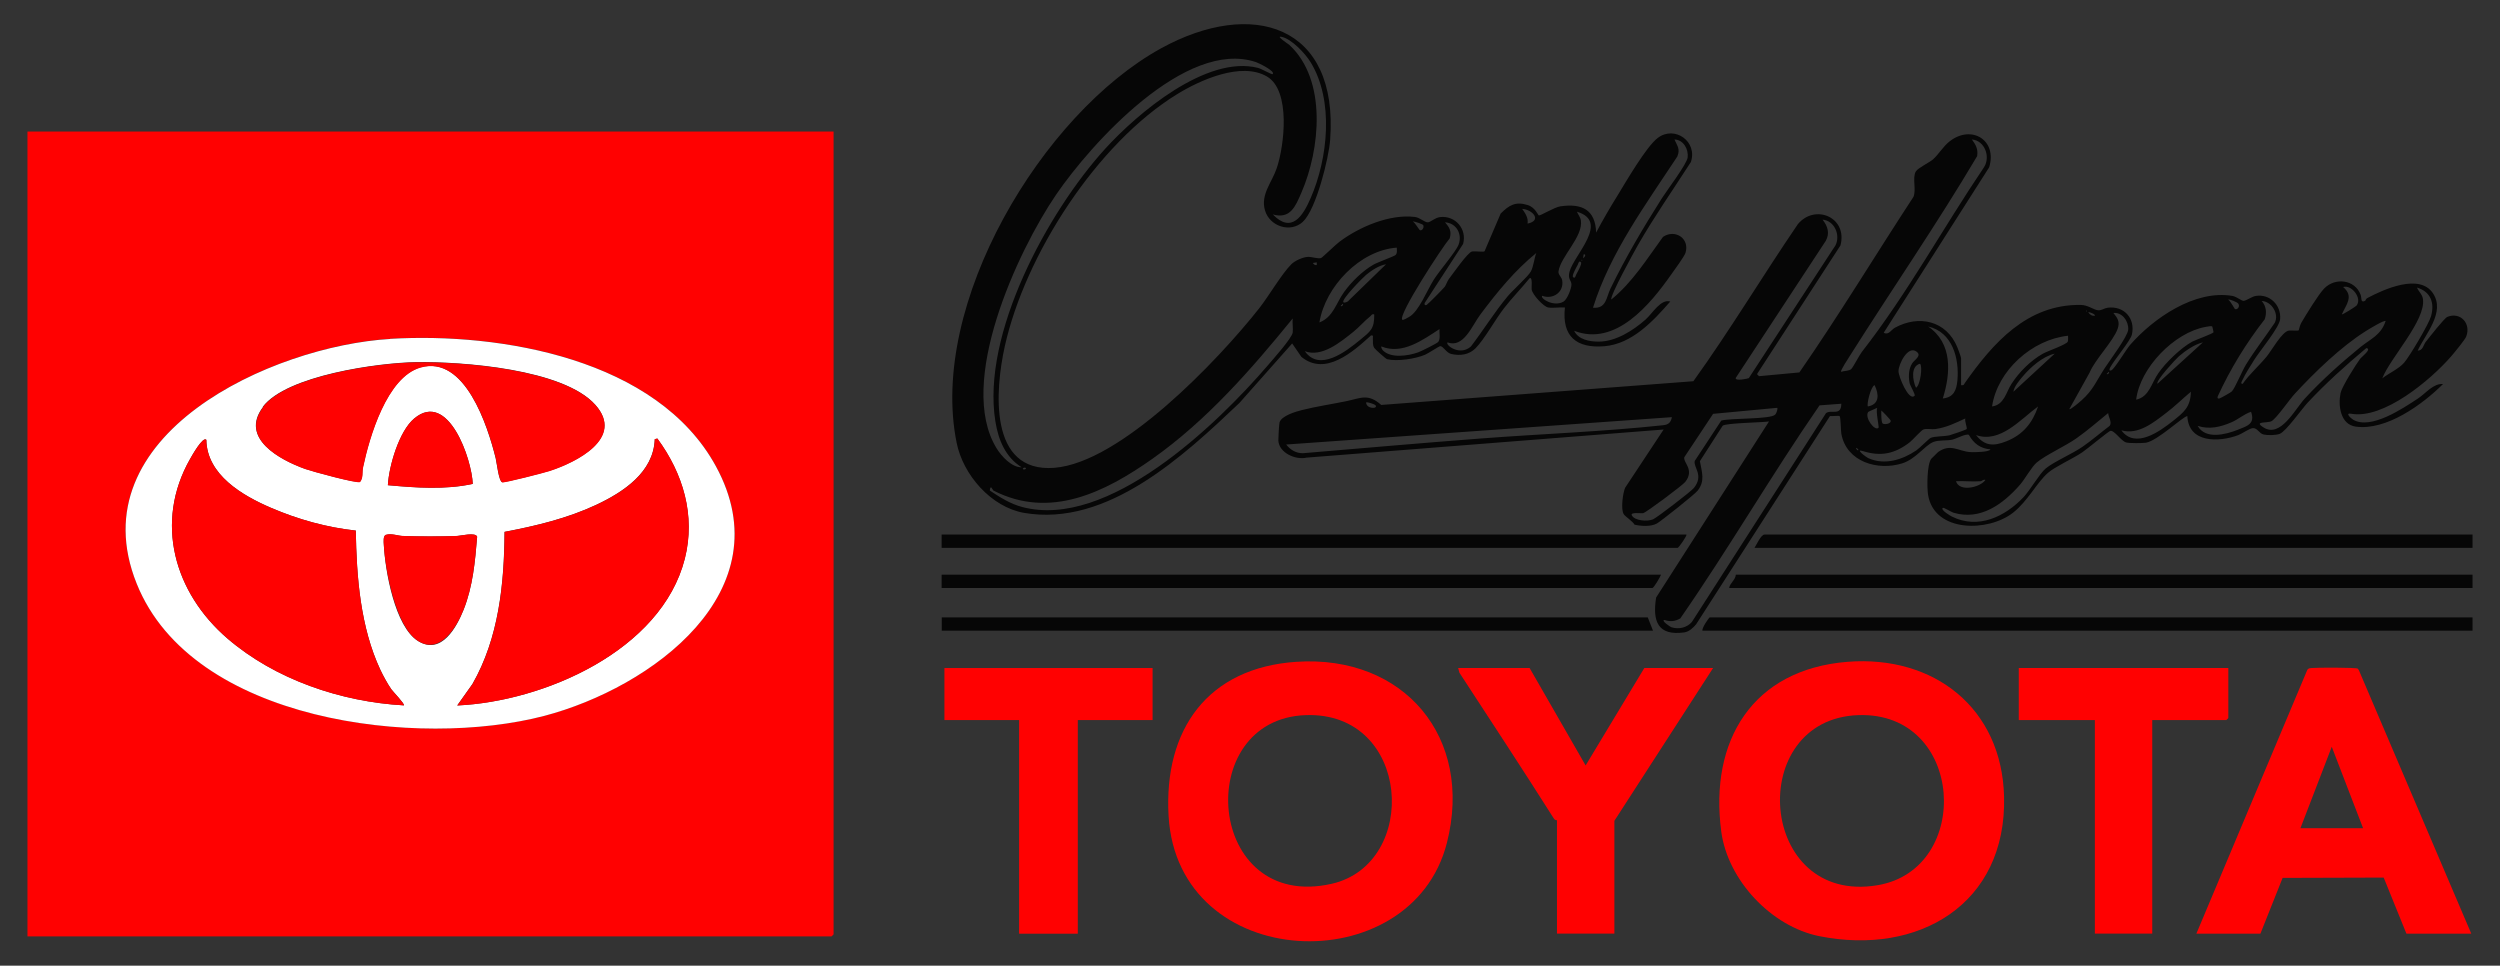 <?xml version="1.0" encoding="UTF-8"?>
<svg id="Layer_2" data-name="Layer 2" xmlns="http://www.w3.org/2000/svg" viewBox="0 0 233 90">
  <rect x="0" y="0" width="233" height="90" fill="#333333" stroke="none"/>
  <defs>
    <style>
      .cls-1 {
        fill: #fff;
      }

      .cls-2 {
        fill: #060606;
      }

      .cls-3 {
        fill: #ff0101;
      }
    </style>
  </defs>
  <path class="cls-3" d="M77.69,12.26v74.82s-.17.19-.19.19H2.56V12.26h75.13ZM36.37,31.58c-11.01.65-29.2,8.94-23.63,22.81,5.18,12.91,26.25,15.39,37.99,12.32,9.97-2.61,22.36-11.61,15.99-23.27-5.46-9.99-20.03-12.48-30.35-11.87Z"/>
  <path class="cls-2" d="M182.8,35.89c.25.05.24-.08.34-.22,2.59-3.67,5.78-7.33,10.79-7.25.67,0,1.23.48,1.63.5.3.02.57-.2.87-.24,1.53-.2,2.61,1,2.26,2.51-.13.56-1.63,2.33-2.03,3.07-.1.19-.09.34.12.25.29-.12,1.4-1.97,1.74-2.36,2.18-2.49,6.03-5.17,9.55-4.57.38.07.84.46,1.02.46.24,0,.78-.4,1.15-.46,1.3-.21,2.37.86,2.27,2.15-.06.78-1.88,2.95-2.42,3.81-.34.55-.84,1.32-1.1,1.89-.05.11-.22.36.03.34.65-.93,1.52-1.67,2.24-2.55.48-.59,1.43-2.32,2.06-2.41.22-.03.84.04.91-.02.03-.02.12-.49.24-.69.44-.75,1.6-2.65,2.14-3.21,1.03-1.06,2.87-.84,3.4.58.12.33-.03.8.43.56.02,0,.04-.17.19-.25,1.55-.82,4.86-2.33,6.12-.45,1.18,1.77-.7,3.79-1.42,5.34.49.02.54-.56.75-.81.33-.41,1.72-2.21,2.02-2.33,1.21-.49,2.24.63,1.74,1.86-.11.28-1.13,1.52-1.4,1.83-1.91,2.2-6.3,5.88-9.31,5.34-.62-.11-.02.44.19.56,1.65.96,4.64-1.06,6.05-1.99.73-.49,1.42-1.41,2.32-1.34-1.9,1.9-5.29,4.37-8.14,3.97-1.43-.2-1.65-1.97-1.41-3.13.12-.58,1.4-2.61,1.81-3.17.14-.2,1.15-.94.59-1.02-1.91,1.6-3.77,3.27-5.48,5.1-.54.59-2.01,2.66-2.58,2.89-.34.14-1.14.15-1.5.07-.44-.1-.58-.62-1.01-.6-.32.02-.99.51-1.36.65-1.8.68-4.64.76-4.75-1.77-.39.01-2.78,2.31-3.86,2.48-.35.05-1.5.06-1.83-.02-.5-.13-1.11-1.18-1.5-1.08-.16.04-2.19,1.72-2.61,2-.85.58-2.56,1.35-3.19,1.91-1.05.92-1.88,2.63-3.25,3.71-2.31,1.82-7.33,1.87-7.92-1.64-.12-.69-.11-2.84.29-3.38.03-.04.61-.61.64-.63,1.15-.82,1.91-.08,2.95,0,.34.03.77,0,1.11-.02.16-.01.76-.07.82-.23-.93-.07-1.57-.55-2.01-1.35-.25-.15-1.19.37-1.56.45-.52.11-1.26.01-1.77.22-.79.33-1.63,1.59-2.87,1.98-2.3.73-5.22-.14-5.69-2.76-.05-.28-.05-1.54-.16-1.64-.06-.06-.72.02-.9,0l-12.47,19.4c-.27.33-.67.7-1.11.76-2.48.34-2.97-1.05-2.62-3.25l10.52-16.41c-.65.1-4.05.14-4.32.4l-2.12,3.3c.18,1.03.51,1.85-.22,2.76-.27.34-3.39,2.82-3.79,3.05-.56.31-1.46.25-2.08.11-.19-.34-.87-.75-1.01-.98-.29-.46-.08-1.97.13-2.46l3.59-5.43-33.27,2.62c-1.03.24-2.56-.43-2.64-1.58-.01-.2.07-1.56.11-1.7.18-.62,1.52-1.01,2.08-1.15,1.35-.34,2.78-.55,4.14-.83s2.02-.75,3.26.35l29.09-2.21c3.41-4.74,6.44-9.8,9.74-14.64,1.61-1.93,4.66-.63,3.97,1.98l-7.78,12,.19.19,3.76-.35c3.7-5.34,7.07-10.92,10.63-16.36.29-.67-.13-1.8.23-2.38.21-.33,1.26-.82,1.61-1.13.52-.47.94-1.21,1.55-1.68,2.04-1.57,4.44-.09,3.67,2.43l-9.83,15.42c.45.26.7-.27,1.03-.46,2.26-1.24,4.81-.66,5.83,1.81.07.16.35.93.35,1.02v2.55ZM171.6,34.65c.26-.09.74-.07.93-.25.18-.16.74-1.27,1-1.61,4.22-5.4,7.54-11.52,11.39-17.22.61-.97.05-2.48-1.14-2.57.37.5.59.9.49,1.55-3.74,6.32-7.94,12.4-11.86,18.61-.12.19-.91,1.39-.82,1.48ZM162.99,35.24l8.08-12.38c.48-.97-.11-2.3-1.21-2.39.48.6.7,1.26.3,1.98l-8.38,12.76c-.14.35,1.14.08,1.21.03ZM218.25,29.3c.06.06,1.3-.73,1.37-.81.57-.68-.45-1.99-1.24-1.74,1.03.87.28,1.63-.12,2.55ZM225.27,26.81c.15.38.49.62.55,1.06.29,1.98-3.08,5.52-3.79,7.39.61-.48,1.52-.87,2.03-1.45s2.31-3.62,2.51-4.33c.36-1.26-.04-2.3-1.31-2.68ZM208.3,28.8c.17.11.51-.19.31-.5-.08-.13-.83-.45-.94-.37.2.11.58.84.62.87ZM208.01,36.48c.32-.36.95-1.91,1.31-2.49.83-1.35,1.8-2.59,2.69-3.91.42-.83-.3-1.99-1.22-2.03.43.49.49,1.1.28,1.71-1.73,2.22-3.21,4.63-4.38,7.19-.04.17,0,.23.18.18.13-.04,1.07-.57,1.15-.66ZM194.43,28.93v.12c.08-.04.08-.08,0-.12ZM195.24,29.42c.11-.08-.47-.38-.62-.31.17.21.33.36.62.31ZM192.87,38.13c.08.09,1-.7,1.12-.81,1.13-1,1.4-1.85,2.19-3.04.45-.69,2.13-2.93,2.17-3.56.05-.76-.55-1.64-1.38-1.55.39.47.62.83.4,1.46-.4,1.16-2.1,2.85-2.62,4.1l-1.89,3.4ZM222.35,29.92c-.15-.12-1.6.78-1.86.94-2.32,1.46-4.74,3.81-6.61,5.83-.49.53-1.71,2.3-2.17,2.56-.37.21-1.75-.03-.73.6,1.58.97,2.9-1.7,3.84-2.72,1.58-1.71,3.37-3.31,5.17-4.78.94-.76,1.93-1.12,2.35-2.43ZM181.06,37.14c1.02-.11,1.28-.75,1.37-1.68.19-2.06-.47-4.52-2.73-5.03,2.29,1.56,2.11,4.34,1.37,6.71ZM206.17,30.43c-.09-.08-.47.02-.62.04-2.91.52-6.11,3.82-6.46,6.78,1.23-.27,1.42-1.55,2.07-2.47.69-1,2.1-2.36,3.16-2.94.34-.18,1.94-.74,1.98-.88,0-.03-.1-.52-.12-.54ZM192.75,31.29c-3.35.35-6.59,3.24-7.09,6.59,1.13-.15,1.3-1.31,1.81-2.1.71-1.1,1.77-2.16,2.91-2.81.46-.26,2.25-.86,2.34-1.14.05-.17.02-.36.02-.53ZM205.31,31.91c-.76.17-1.65.79-2.24,1.3-.28.24-2.2,2.32-1.99,2.55l4.23-3.85ZM178.44,36.89c.11-.11-.42-.93-.47-1.21-.11-.61-.09-1.28.24-1.81.21-.34.93-.7.42-1.09-.81-.63-1.69,1.16-1.69,1.81,0,.51.96,2.83,1.49,2.3ZM187.65,36.51l3.85-3.55c-1.12.26-2.24,1.25-2.98,2.12-.31.37-.81.95-.87,1.43ZM178.94,33.9c-.89.24-.68,1.58-.37,2.24.41-.23.64-2.05.37-2.24ZM196.54,34.65l-.19.19c0,.13.31-.07.19-.19ZM174.09,37.88c1.11-.2,1.03-1.16.62-1.99-.37.16-.76,1.84-.62,1.99ZM197.72,40.12c1.28,1.73,3.54.11,4.79-.88,1.02-.81,1.65-1.3,1.68-2.73-.78.65-1.5,1.37-2.31,1.98-1.18.9-2.59,2.06-4.16,1.62ZM128.19,37.76c-.05-.07-.76-.33-.87-.25.03.64,1.17.61.87.25ZM171.6,37.63l-2.02.15c-4.47,6.47-8.48,13.38-12.98,19.86-.5.28-.93.32-1.47.14-.36.02.49.64.68.69.67.2,1.41.03,1.87-.5l12.5-19.46c.46-.38,1.42.31,1.43-.87ZM189.95,37.88c-1.64,1.2-3.54,3.46-5.78,2.67.82,1.05,1.66,1.04,2.82.58,1.55-.61,2.44-1.71,2.96-3.25ZM165.63,38.01l-5.97.56-2.68,4.04c-.14.5.99,1.16.08,2.31-.24.31-3.66,2.87-3.93,2.91-.17.03-1.2-.12-1.05.19.25.52,1.46.61,1.99.38.39-.18,3.53-2.59,3.8-2.92.96-1.2-.07-1.91.08-2.52l2.47-3.76c.86-.25,4.58-.1,5.03-.56.11-.11.26-.54.19-.62ZM174.96,38.01s-.82.35-.85.39c-.35.54.63,1.82.97,1.47.07-.07-.28-1.55-.12-1.86ZM175.48,39.48c.18.11.8.02.73-.29-.01-.06-.72-.82-.87-.93-.01.23-.02,1.13.14,1.23ZM209.79,38.38c-.66.22-1.17.7-1.82.98-1.03.44-2.06.69-3.15.33.72,1.29,2.59.82,3.73.37.92-.36,1.64-.56,1.25-1.68ZM181.06,47.34c-.21.2.74.75.87.81,2.45,1.21,4.94,0,6.66-1.81.64-.68,1.49-2.19,2.06-2.67.74-.62,2.48-1.37,3.44-2.03.88-.61,1.68-1.31,2.53-1.95.25-.33-.11-.8-.14-1.19-.97.79-1.92,1.62-2.94,2.34-1.08.76-2.84,1.54-3.71,2.26-.47.39-1.08,1.51-1.55,2.06-1.57,1.8-3.69,3.39-6.23,2.62-.22-.07-.9-.52-.99-.44ZM155.81,38.88l-35.94,2.55c.39.49.9.81,1.55.81,5.51-.46,11.03-.95,16.55-1.37,5.63-.43,11.45-.64,17.04-1.24.49-.05.71-.25.81-.75ZM183.17,39c-.97.44-1.72.83-2.8.99-.34.05-.76-.07-1.09.03-.22.07-.98.95-1.29,1.2-1.4,1.08-2.69,1.35-4.38.82-.74-.24.26.55.56.68,1.51.65,3.15.13,4.44-.75.33-.23,1.14-1.07,1.33-1.16.37-.16,1.27-.13,1.75-.24.2-.05,1.55-.51,1.6-.58.08-.11-.21-.75-.12-.98ZM173.03,41.74c-.12.09.07.17.13.24.12-.08-.06-.16-.13-.24ZM184.6,44.85c-.76.06-1.54-.04-2.3,0,.3,1.03,2.26.59,2.74-.12-.19-.08-.35.12-.44.12Z"/>
  <path class="cls-2" d="M121.43,20.67c-1.16,1.07-3.09.43-3.53-1.05s.64-2.61,1.09-3.94c.71-2.09,1.33-7.24-.91-8.55-2.39-1.4-6.23.33-8.36,1.64-7.49,4.6-14.17,14.97-16.07,23.49-.9,4.04-1.56,11.83,4.62,11.34s15.24-9.99,19.09-14.87c.89-1.13,2.09-3.2,2.99-4.1.33-.33,1.08-.67,1.55-.69.4-.01.92.2,1.22.11.12-.04,1.4-1.29,1.72-1.52,1.84-1.38,4.68-2.6,7.02-2.31.5.06.93.53,1.23.5.24-.02.67-.44,1.14-.49,1.42-.15,2.51,1.12,2.13,2.51l-3.58,5.5c-.05.16.03.25.18.18.11-.05,1.52-1.48,1.68-1.68.15-.19.22-.5.39-.73.37-.48,1.76-2.49,2.16-2.57.26-.05,1.07.07,1.17-.02l1.5-3.51c.77-.78,1.39-1.16,2.52-.8.71.22.97.96,1.04.97.17.03,1.45-.77,2.01-.85,2.01-.29,3.26.31,3.33,2.45.62-1.18,1.3-2.34,2-3.47.79-1.29,2.68-4.56,3.75-5.36,1.57-1.18,3.72.33,3.08,2.25-1.65,2.57-3.42,5.09-4.94,7.75-.32.56-2.66,4.81-2.47,5.06,1.96-1.59,3.33-3.8,4.81-5.83,1.12-.76,2.51.14,2.1,1.48-.1.33-1.06,1.64-1.33,2.02-1.97,2.8-5.19,6.75-9.05,5.25.39.83,1.44,1.01,2.28,1.01,1.6,0,3.21-1.03,4.38-2.06.67-.6,1.4-1.93,2.3-1.68-1.6,1.83-3.57,3.96-6.15,4.17s-3.97-.9-3.67-3.61c-.49-.04-1.07.07-1.55,0-.44-.07-1.48-1.2-1.55-1.68-.03-.17.11-1.2-.19-1.05-.76.94-1.61,1.8-2.35,2.75-.84,1.07-1.84,2.92-2.69,3.78-.61.61-1.43.72-2.27.53-.44-.1-.74-.73-1.02-.73-.1,0-1.17.71-1.43.81-.92.38-2.56.63-3.52.41-.12-.03-1.12-.93-1.19-1.04-.19-.3-.11-.55-.14-.86-.02-.18.11-.36-.18-.31-1.68,1.53-4.25,3.82-6.48,1.99l-.86-1.25-4.91,5.54c-5.15,4.89-12.32,11.6-20.08,10.25-3.07-.54-5.68-3.54-6.28-6.53-2.63-12.91,7.93-30.65,19.06-36.77,8.45-4.64,16.56-2.24,15.75,8.54-.12,1.68-1.31,6.48-2.53,7.61ZM118.61,19.97c1.77,1.85,2.83.14,3.54-1.5,1.62-3.71,2.19-9.1,0-12.67-.49-.8-1.79-2.2-2.73-2.37-.56-.11.67.69.74.75,3.54,3.27,2.89,9.74,1.12,13.8-.54,1.24-1.02,2.48-2.67,2ZM118.61,6.91c.29-.28-1.36-1.06-1.55-1.12-6.54-2.21-15.36,7.57-18.63,12.35-3.63,5.33-9.28,17.56-5.55,23.64.46.75,1.41,1.79,2.34,1.77-1.51-.94-2.17-2.54-2.45-4.27-1.31-8.14,4.88-19.52,10.22-25.4,3.02-3.32,9.46-8.78,14.27-7.55.3.08,1.29.64,1.34.58ZM148.47,28.68c1.25.1,1.22-.94,1.63-1.79,1.43-2.94,3.04-5.65,4.78-8.4.48-.76,2.33-3.18,2.41-3.82.09-.77-.4-1.65-1.23-1.67.26.61.55.86.27,1.58-2.92,4.45-6.26,8.96-7.86,14.09ZM142.37,20.84c1.39-.29.44-1.32-.5-1.37.29.42.58.82.5,1.37ZM143.74,27.56c-.26.23,1.07,1.09,1.98.55.35-.21.75-1.24.74-1.61s-.37-.5-.18-1.18c.43-1.59,3.77-4.66.69-5.59.11.27.32.51.37.82.22,1.51-1.89,3.35-2.09,4.75-.04.31.3.5.35.85.17,1.09-.88,1.79-1.86,1.42ZM132.65,20.98c-.04-.07-.8-.37-.98-.33.22.09.58.78.68.81.22.06.4-.29.29-.48ZM130.68,29.8c.08.09.54-.21.66-.27.9-.51,1.66-2.47,2.28-3.45.51-.82,2.07-2.62,2.32-3.28.37-.98-.21-2.02-1.27-2.08.42.47.64.83.44,1.5-.65.74-4.84,7.15-4.42,7.58ZM130.18,23.08c-3.44.25-6.67,3.64-7.21,6.97,1.3-.5,1.55-1.81,2.31-2.85.68-.94,1.7-1.94,2.7-2.52.41-.24,1.96-.79,2.08-.91.19-.18.12-.46.12-.69ZM134.91,31.91c-.24.24,1.15,1.31,2.18.38,1.17-1.53,2.18-3.18,3.42-4.67.5-.6,1.88-1.82,2.16-2.31.25-.44.32-1.23.51-1.73-2.01,1.63-3.66,3.66-5.21,5.73-.77,1.02-1.55,3.16-3.06,2.6ZM147.6,23.7l-.06.37c.19-.13.31-.39.06-.37ZM147.41,24.2v.12c.08-.04.08-.08,0-.12ZM122.72,24.45l-.37.06c.11.13.19.23.37.19v-.25ZM147.35,24.45c-.19-.24-.27.17-.31.24-.1.18-.55.98-.44,1.12.19.24.27-.17.31-.24.1-.18.55-.98.44-1.12ZM125.21,28.18c.08.07.43-.04.5-.18l3.47-3.37c-.66.11-1.35.57-1.86.99-.25.2-2.36,2.33-2.11,2.55ZM125.15,28.31l-.19.19c0,.13.31-.07.19-.19ZM128.07,29.3c-.22-.06-.25.09-.37.19-.5.38-1.02,1-1.56,1.43-1.19.95-2.94,2.42-4.53,1.81,1.36,1.95,3.84.03,5.16-1.06.93-.77,1.33-.99,1.31-2.36ZM92.25,45.72c.96.63,1.88,1.23,3.01,1.53,7.99,2.14,18.15-7.66,22.92-13.22.46-.54,2.24-2.53,2.3-3.04.05-.4-.05-.9,0-1.31-3.89,4.78-8.02,9.51-13.09,13.09-4.41,3.11-9.53,5.66-14.8,2.95-.07-.03-.28-.65-.34,0ZM128.85,32.62c.74.81,2.39.55,3.32.22.26-.09,1.78-.84,1.88-.98.22-.31.08-.82.11-1.19-1.55,1.01-3.47,2.42-5.41,1.62-.07.05.08.31.1.33ZM95.6,43.61c-.17-.09-.33.08-.25.12.17.09.33-.08.25-.12Z"/>
  <path class="cls-3" d="M120.83,61.68c10.04-.66,16.52,7.06,14.02,16.88-3.31,13-25.11,12.19-25.94-2.54-.45-8.01,3.63-13.79,11.92-14.34ZM121.7,66.65c-10.65.36-9.29,18.37,2.41,15.72,8.21-1.86,7.42-16.06-2.41-15.72Z"/>
  <path class="cls-3" d="M172.2,61.68c8.06-.63,14.38,4.32,14.58,12.58.24,10.02-7.99,14.84-17.22,12.99-4.48-.9-8.54-5.22-9.14-9.76-1.12-8.48,2.93-15.11,11.78-15.81ZM173.2,66.65c-10.59.36-9.39,17.75,1.8,15.85,8.87-1.5,8.11-16.19-1.8-15.85Z"/>
  <path class="cls-3" d="M230.31,87.02h-6.03l-2.12-5.23-9.42.03-2.07,5.2h-5.97l10.33-24.56c.09-.19.24-.18.42-.2.46-.05,4.12-.06,4.3.06l.1.15,10.47,24.54ZM220.24,77.19l-2.92-7.59-2.92,7.59h5.85Z"/>
  <path class="cls-3" d="M142.56,62.26l5.22,9.08,5.47-9.08h6.41l-9.2,14.24v10.51h-5.35v-10.57s-.17.04-.29-.15c-2.89-4.56-5.85-9.07-8.8-13.59l-.12-.44h6.65Z"/>
  <polygon class="cls-3" points="107.42 62.26 107.42 67.11 100.45 67.11 100.45 87.02 94.98 87.02 94.98 67.11 88.02 67.11 88.02 62.26 107.42 62.26"/>
  <path class="cls-3" d="M207.68,62.26v4.66s-.17.19-.19.19h-6.9v19.9h-5.35v-19.9h-7.09v-4.85h19.53Z"/>
  <path class="cls-2" d="M230.44,57.54v1.24h-71.77c-.09-.22.61-1.24.68-1.24h71.09Z"/>
  <path class="cls-2" d="M157.17,49.82c.09.09-.72,1.24-.81,1.24h-68.6v-1.24h69.41Z"/>
  <path class="cls-2" d="M230.44,53.56v1.24h-69.28c.05-.44.59-.75.62-1.24h68.66Z"/>
  <path class="cls-2" d="M154.81,53.56c-.08.21-.67,1.24-.81,1.24h-66.24v-1.24h67.04Z"/>
  <path class="cls-2" d="M230.44,49.82v1.24h-66.92c.18-.28.61-1.24.93-1.24h65.99Z"/>
  <polygon class="cls-2" points="153.57 57.54 154.06 58.78 87.77 58.78 87.77 57.54 153.57 57.54"/>
  <path class="cls-1" d="M36.37,31.58c10.32-.61,24.89,1.87,30.35,11.87,6.37,11.66-6.02,20.65-15.99,23.27-11.74,3.07-32.81.59-37.99-12.32-5.57-13.87,12.62-22.16,23.63-22.81ZM24.51,37.93c-2.2,2.91,1.58,4.92,3.9,5.76.61.22,4.89,1.39,5.13,1.22.32-.39.18-.91.28-1.35.6-2.83,2.22-8.42,5.36-9.32,4.15-1.18,6.27,5.46,7.01,8.45.11.45.29,2.16.61,2.25.22.06,3.9-.89,4.39-1.05,2.53-.81,7.04-3.07,4.29-6.16-2.97-3.35-12.43-4.04-16.68-3.98-3.51.05-12.09,1.23-14.31,4.16ZM36.15,45.22c2.63.24,5.32.44,7.91-.12-.08-2.27-2.27-8.76-5.45-6.1-1.41,1.18-2.36,4.43-2.46,6.22ZM61.27,40.87l-.25.06c-.1,3.08-2.93,4.93-5.45,6.12-2.72,1.27-5.61,1.96-8.55,2.52-.03,4.86-.54,9.9-2.99,14.18l-1.42,2c8.09-.37,19.03-5.12,21.21-13.68,1.02-4.03-.16-7.94-2.56-11.2ZM19.23,40.99c-.33-.34-1.36,1.51-1.51,1.78-3.36,5.9-1.48,12.48,3.48,16.74,4.46,3.83,10.61,5.9,16.44,6.23.12-.11-1.04-1.31-1.17-1.5-.34-.49-.78-1.29-1.03-1.83-1.85-3.96-2.21-8.64-2.28-12.96-2.72-.29-5.39-1.04-7.9-2.12-2.66-1.14-5.98-3.07-6.03-6.34ZM35.98,49.84c-.29.1-.22.66-.21.92.12,2.39,1.01,7.64,3.2,8.99s3.61-1.34,4.24-2.93c.86-2.16,1.07-4.49,1.26-6.79-.14-.45-1.52-.09-1.91-.07-1.61.05-3.38.05-4.99,0-.47-.01-1.11-.27-1.59-.11Z"/>
  <path class="cls-3" d="M19.23,40.99c.05,3.27,3.37,5.2,6.03,6.34,2.51,1.08,5.18,1.82,7.9,2.12.07,4.32.43,9,2.28,12.96.25.54.69,1.35,1.03,1.83.13.19,1.29,1.39,1.17,1.5-5.83-.32-11.98-2.39-16.44-6.23-4.96-4.27-6.84-10.84-3.48-16.74.16-.27,1.19-2.13,1.51-1.78Z"/>
  <path class="cls-3" d="M61.27,40.87c2.4,3.26,3.58,7.17,2.56,11.2-2.18,8.56-13.12,13.31-21.21,13.68l1.42-2c2.45-4.28,2.96-9.31,2.99-14.18,2.94-.56,5.83-1.25,8.55-2.52,2.52-1.18,5.35-3.04,5.45-6.12l.25-.06Z"/>
  <path class="cls-3" d="M24.51,37.93c2.22-2.93,10.8-4.11,14.31-4.16,4.25-.06,13.7.64,16.68,3.98,2.74,3.09-1.77,5.34-4.29,6.16-.49.16-4.18,1.11-4.39,1.05-.33-.09-.51-1.81-.61-2.25-.74-2.99-2.86-9.63-7.01-8.45-3.14.89-4.76,6.48-5.36,9.32-.09.44.04.95-.28,1.35-.24.17-4.52-1-5.13-1.22-2.32-.84-6.1-2.85-3.9-5.76Z"/>
  <path class="cls-3" d="M35.98,49.84c.48-.16,1.12.1,1.59.11,1.61.05,3.38.05,4.99,0,.39-.01,1.77-.37,1.91.07-.19,2.3-.4,4.63-1.26,6.79-.63,1.59-2.16,4.23-4.24,2.93s-3.07-6.6-3.2-8.99c-.01-.26-.08-.82.21-.92Z"/>
  <path class="cls-3" d="M36.15,45.22c.1-1.79,1.04-5.04,2.46-6.22,3.18-2.66,5.37,3.83,5.45,6.1-2.59.56-5.28.36-7.91.12Z"/>
</svg>